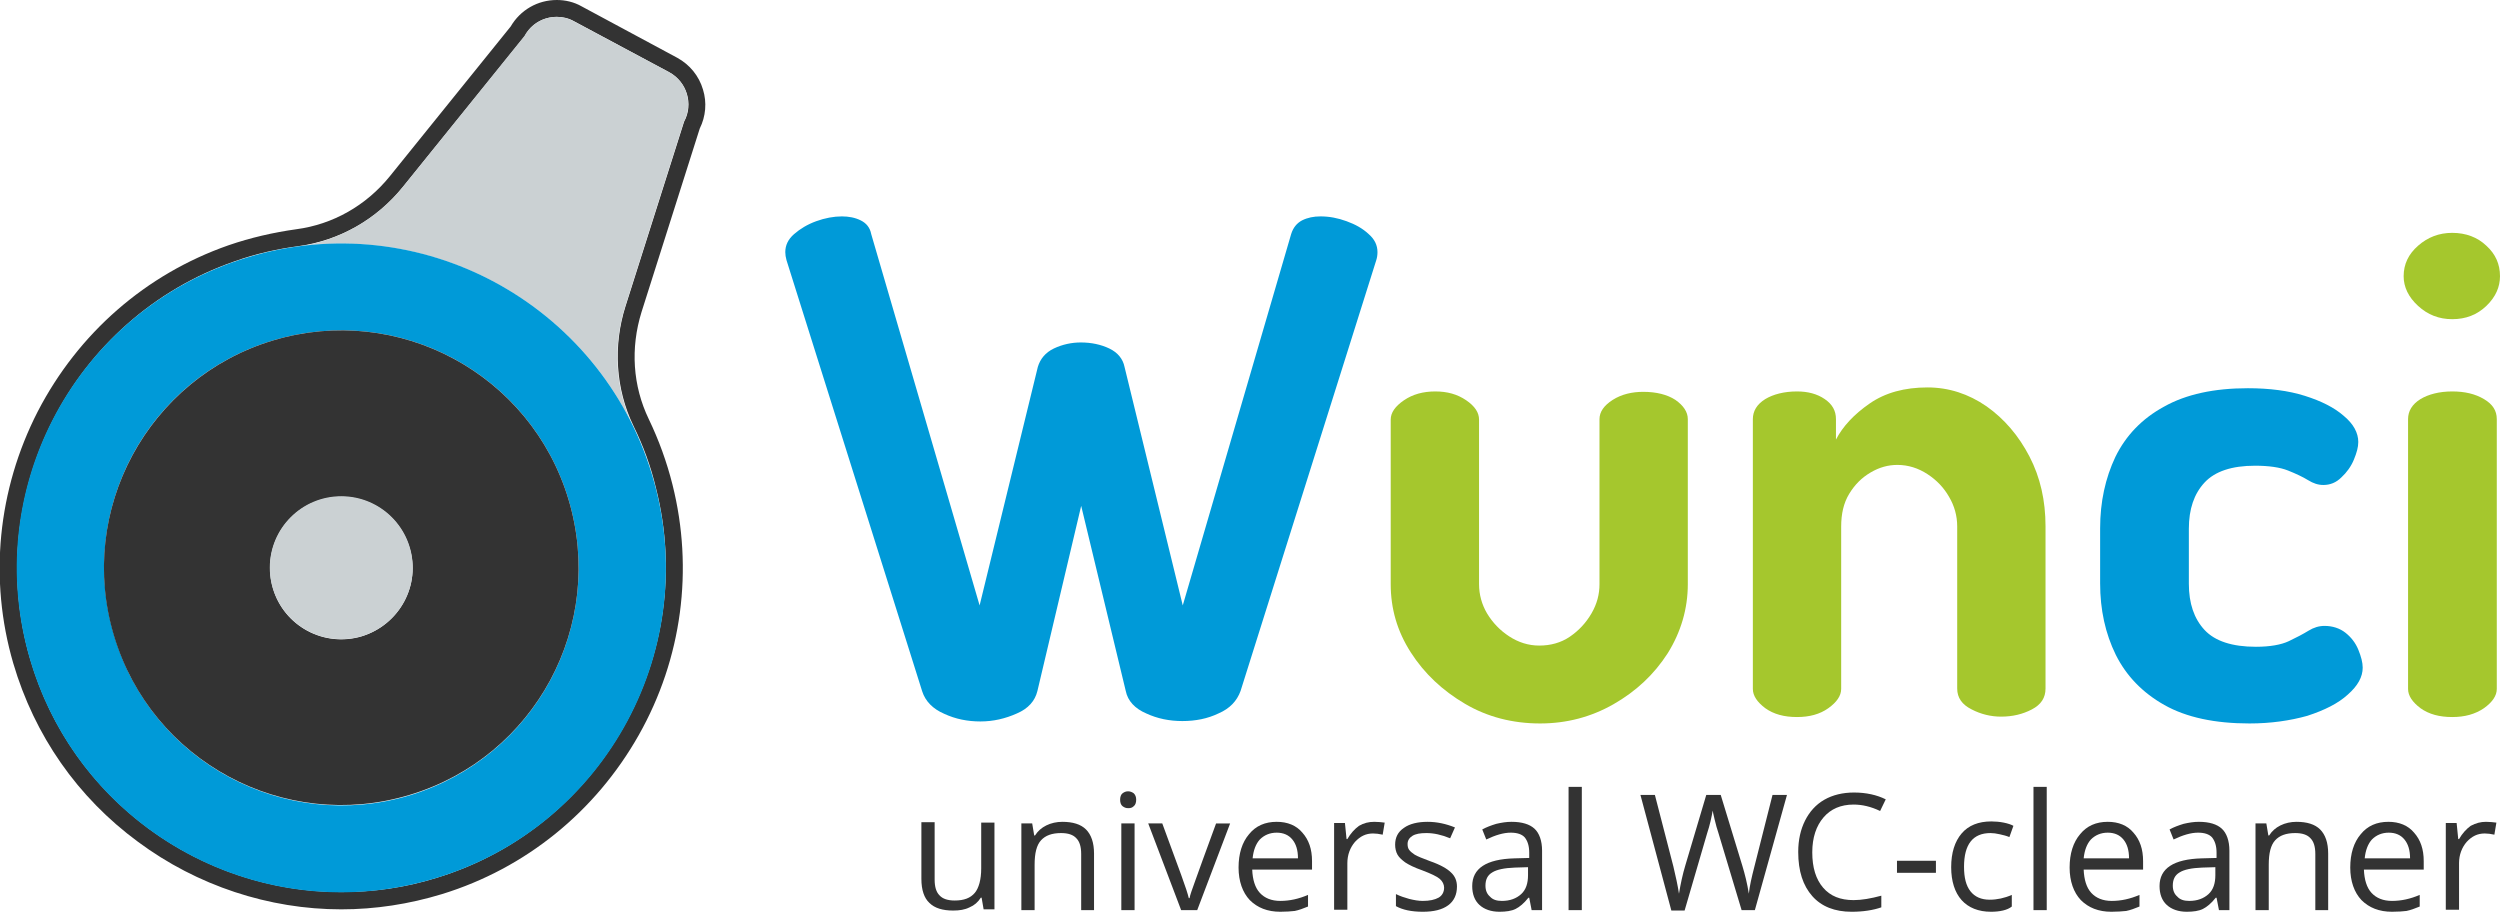 <?xml version="1.0" encoding="utf-8"?>
<!-- Generator: Adobe Illustrator 28.0.0, SVG Export Plug-In . SVG Version: 6.00 Build 0)  -->
<svg version="1.1" id="Ebene_1" xmlns="http://www.w3.org/2000/svg" xmlns:xlink="http://www.w3.org/1999/xlink" x="0px" y="0px"
	 viewBox="0 0 622.7 227.1" style="enable-background:new 0 0 622.7 227.1;" xml:space="preserve">
<style type="text/css">
	.st0{fill:#FFFFFF;}
	.st1{fill:#1D1D1B;}
	.st2{fill:#D2D2D2;}
	.st3{fill:#A3A3A3;}
	.st4{fill:#C3C3C3;}
	.st5{fill:#333333;}
	.st6{fill:#CBD1D3;}
	.st7{fill:#009AD8;}
	.st8{fill:#A5C72D;}
	.st9{display:none;}
	.st10{display:inline;fill:#1D1D1B;}
</style>
<g>
	<path class="st5" d="M138.7,4.2c1.4,0,2.9,0.3,4.3,1.1L166.7,18c4.4,2.4,6.1,7.9,3.7,12.3l-14.6,46c-3.1,9.8-2.5,20.5,2,29.8
		c2.4,4.9,4.3,10,5.6,15.5c10.5,41.5-13.6,84.4-54.5,97c-7.9,2.5-16,3.6-23.9,3.6c-34.9,0-67.2-22.8-77.5-58.1
		c-12-41.1,10.4-84.9,50.9-99c5.3-1.9,10.7-3.1,16-3.8c10.2-1.4,19.5-6.7,26-14.8L130.7,9C132.3,5.9,135.4,4.2,138.7,4.2 M138.7,0
		c-4.8,0-9.1,2.5-11.5,6.6L97.1,43.9c-5.9,7.3-14.2,12-23.3,13.2c-5.7,0.8-11.4,2.1-16.9,4c-20.6,7.2-37.4,21.9-47.5,41.4
		c-10,19.5-12.2,41.8-6.1,62.7c5.3,18,16,33.4,31.1,44.5C49.1,220.6,67,226.5,85,226.5c8.5,0,16.9-1.3,25.1-3.8
		c20.8-6.4,38.2-20.5,49-39.6c10.8-19.1,13.7-41.3,8.4-62.4c-1.4-5.6-3.4-11.1-5.9-16.3c-4-8.3-4.6-17.7-1.8-26.7l14.5-45.7
		c1.5-3,1.8-6.5,0.8-9.7c-1-3.4-3.3-6.2-6.4-7.9L144.9,1.6C143,0.5,140.8,0,138.7,0L138.7,0z"/>
	<g>
		<path class="st6" d="M166.7,18L142.9,5.3c-4.4-2.4-9.9-0.7-12.3,3.7l-30.3,37.6c-6.5,8-15.8,13.4-26,14.8c-0.1,0-0.1,0-0.2,0
			c34.6-4.7,68.6,13.5,83.7,45c0-0.1-0.1-0.1-0.1-0.2c-4.5-9.3-5.1-20-2-29.8l14.6-46C172.7,25.9,171.1,20.4,166.7,18z"/>
	</g>
	<path class="st7" d="M162.4,118.2c-12.9-42.7-57.9-67-100.7-54.1S-5.2,122,7.6,164.7s57.9,67,100.7,54.1
		C151.1,206,175.3,160.9,162.4,118.2z M102.1,198.1c-31.3,9.4-64.2-8.3-73.6-39.6C19,127.2,36.7,94.2,68,84.8s64.2,8.3,73.6,39.6
		C151,155.7,133.3,188.6,102.1,198.1z"/>
	<path class="st5" d="M141.6,124.4c-9.4-31.3-42.4-49-73.6-39.6s-49,42.4-39.6,73.6c9.4,31.3,42.4,49,73.6,39.6
		C133.3,188.6,151,155.7,141.6,124.4z M90.1,158.5c-9.4,2.8-19.3-2.5-22.1-11.9c-2.8-9.4,2.5-19.3,11.9-22.1
		c9.4-2.8,19.3,2.5,22.1,11.9C104.9,145.7,99.5,155.6,90.1,158.5z"/>
	<path class="st7" d="M244.2,179.7c-3.2,0-6.2-0.6-9-1.9c-2.8-1.2-4.7-3.1-5.5-5.6L195.9,64.8c-0.2-0.7-0.3-1.4-0.3-2
		c0-1.7,0.7-3.2,2.2-4.5c1.5-1.3,3.3-2.4,5.5-3.2c2.2-0.8,4.4-1.2,6.4-1.2c1.7,0,3.3,0.3,4.7,1c1.4,0.7,2.3,1.8,2.6,3.4l27,92.5
		l14.5-59.4c0.6-2,1.9-3.6,4-4.6c2.1-1,4.4-1.5,6.7-1.5c2.6,0,5,0.5,7.1,1.5c2.1,1,3.4,2.6,3.8,4.6l14.5,59.4l27-92.5
		c0.5-1.6,1.4-2.7,2.7-3.4c1.4-0.7,2.9-1,4.6-1c2.2,0,4.3,0.4,6.5,1.2c2.2,0.8,4,1.8,5.5,3.2c1.5,1.3,2.2,2.8,2.2,4.5
		c0,0.7-0.1,1.4-0.3,2l-33.8,107.3c-0.9,2.5-2.7,4.4-5.5,5.6c-2.7,1.3-5.7,1.9-9,1.9c-3.2,0-6.2-0.6-9-1.9c-2.8-1.2-4.6-3.1-5.1-5.6
		l-11.1-46.1l-10.9,46.1c-0.6,2.5-2.3,4.4-5.1,5.6C250.4,179,247.4,179.7,244.2,179.7z"/>
	<path class="st8" d="M383.6,180.2c-6.8,0-13.1-1.6-18.7-4.9s-10.1-7.5-13.5-12.8c-3.4-5.3-5-10.9-5-17v-41c0-1.7,1.1-3.3,3.3-4.8
		c2.2-1.5,4.8-2.2,7.8-2.2c3,0,5.5,0.7,7.7,2.2c2.2,1.5,3.2,3.1,3.2,4.8v41c0,2.6,0.7,5.1,2,7.3c1.4,2.3,3.2,4.2,5.5,5.7
		c2.3,1.5,4.8,2.3,7.5,2.3c2.8,0,5.4-0.7,7.6-2.2c2.2-1.5,4-3.4,5.4-5.8c1.4-2.4,2-4.8,2-7.3v-41.1c0-1.8,1.1-3.4,3.3-4.8
		c2.2-1.4,4.8-2,7.6-2c3.3,0,6,0.7,8,2c2,1.4,3.1,3,3.1,4.8v41.1c0,6.1-1.7,11.9-5,17.2c-3.4,5.3-7.9,9.5-13.5,12.7
		C396.3,178.6,390.2,180.2,383.6,180.2z"/>
	<path class="st8" d="M447.6,178.6c-3.2,0-5.8-0.7-7.9-2.2c-2-1.5-3.1-3.1-3.1-4.8v-67.2c0-2,1-3.7,3.1-5c2-1.2,4.7-1.9,7.9-1.9
		c2.7,0,5,0.6,6.9,1.9c1.9,1.3,2.8,2.9,2.8,5v5.1c1.7-3.3,4.5-6.3,8.4-9c3.9-2.7,8.7-4,14.4-4c5.3,0,10.2,1.6,14.7,4.7
		c4.4,3.1,8,7.3,10.7,12.5c2.7,5.2,4,11,4,17.4v40.4c0,2.3-1.1,4-3.4,5.2c-2.3,1.2-4.8,1.8-7.7,1.8c-2.5,0-5-0.6-7.3-1.8
		c-2.4-1.2-3.6-2.9-3.6-5.2v-40.4c0-2.6-0.7-5.1-2-7.3c-1.3-2.3-3.1-4.2-5.4-5.7c-2.3-1.5-4.8-2.3-7.5-2.3c-2.3,0-4.5,0.6-6.7,1.9
		c-2.2,1.3-3.9,3-5.3,5.3c-1.4,2.3-2,5-2,8.2v40.4c0,1.7-1.1,3.3-3.2,4.8C453.3,177.9,450.7,178.6,447.6,178.6z"/>
	<path class="st7" d="M560.3,180.2c-8.6,0-15.7-1.5-21.2-4.6c-5.5-3.1-9.5-7.3-12.1-12.5c-2.6-5.3-3.9-11.2-3.9-17.8v-13.7
		c0-6.6,1.3-12.5,3.8-17.8c2.6-5.3,6.6-9.5,12.1-12.5c5.5-3.1,12.5-4.6,20.9-4.6c5.3,0,10.1,0.6,14.2,1.9c4.1,1.3,7.3,2.9,9.7,5
		c2.4,2,3.6,4.2,3.6,6.5c0,1.3-0.4,2.7-1.1,4.4c-0.7,1.7-1.8,3.2-3.1,4.4c-1.3,1.3-2.8,1.9-4.5,1.9c-1.3,0-2.5-0.4-3.8-1.2
		c-1.3-0.8-3-1.6-5-2.4c-2-0.8-4.8-1.2-8.2-1.2c-5.8,0-10,1.4-12.6,4.2c-2.6,2.8-3.9,6.6-3.9,11.5v13.7c0,4.9,1.3,8.7,3.9,11.5
		c2.6,2.8,6.9,4.2,12.8,4.2c3.5,0,6.3-0.5,8.2-1.4c1.9-0.9,3.6-1.8,4.9-2.6c1.3-0.8,2.6-1.2,4-1.2c2,0,3.8,0.6,5.2,1.7
		c1.4,1.1,2.5,2.5,3.2,4.2c0.7,1.7,1.1,3.2,1.1,4.5c0,2.3-1.2,4.5-3.7,6.7c-2.4,2.2-5.8,3.9-10.1,5.3
		C570.4,179.5,565.6,180.2,560.3,180.2z"/>
	<path class="st8" d="M610.8,79.5c-3.3,0-6.1-1.1-8.5-3.3c-2.4-2.2-3.6-4.7-3.6-7.4c0-3,1.2-5.5,3.6-7.6c2.4-2.1,5.2-3.2,8.5-3.2
		c3.4,0,6.3,1.1,8.5,3.2c2.3,2.1,3.4,4.6,3.4,7.6c0,2.7-1.1,5.2-3.4,7.4C617,78.4,614.2,79.5,610.8,79.5z M610.8,178.6
		c-3.2,0-5.8-0.7-7.9-2.2c-2-1.5-3.1-3.1-3.1-4.8v-67.2c0-2,1-3.7,3.1-5c2-1.2,4.7-1.9,7.9-1.9c3.1,0,5.7,0.6,7.9,1.9
		c2.2,1.3,3.2,2.9,3.2,5v67.2c0,1.7-1.1,3.3-3.2,4.8C616.5,177.9,613.9,178.6,610.8,178.6z"/>
	<path class="st5" d="M232.8,205.1v14c0,1.8,0.4,3.1,1.2,3.9c0.8,0.9,2.1,1.3,3.8,1.3c2.3,0,3.9-0.6,5-1.9c1-1.2,1.6-3.3,1.6-6.1
		v-11.4h3.3v21.6h-2.7l-0.5-2.9h-0.2c-0.7,1.1-1.6,1.9-2.8,2.4c-1.2,0.6-2.5,0.8-4.1,0.8c-2.6,0-4.6-0.6-5.9-1.9c-1.3-1.2-2-3.2-2-6
		v-14.1H232.8z"/>
	<path class="st5" d="M269.3,226.7v-14c0-1.8-0.4-3.1-1.2-3.9c-0.8-0.9-2.1-1.3-3.8-1.3c-2.3,0-3.9,0.6-5,1.8
		c-1.1,1.2-1.6,3.2-1.6,6.1v11.3h-3.3v-21.6h2.7l0.5,3h0.2c0.7-1.1,1.6-1.9,2.8-2.5c1.2-0.6,2.6-0.9,4-0.9c2.6,0,4.6,0.6,5.9,1.9
		c1.3,1.3,2,3.3,2,6v14.1H269.3z"/>
	<path class="st5" d="M279,199.2c0-0.7,0.2-1.3,0.6-1.6c0.4-0.3,0.8-0.5,1.4-0.5c0.5,0,1,0.2,1.4,0.5c0.4,0.4,0.6,0.9,0.6,1.6
		c0,0.7-0.2,1.3-0.6,1.6c-0.4,0.4-0.8,0.5-1.4,0.5c-0.6,0-1-0.2-1.4-0.5C279.2,200.5,279,199.9,279,199.2z M282.6,226.7h-3.3v-21.6
		h3.3V226.7z"/>
	<path class="st5" d="M294.2,226.7l-8.2-21.6h3.5l4.7,12.8c1.1,3,1.7,4.9,1.9,5.8h0.2c0.1-0.7,0.6-2.1,1.4-4.3
		c0.8-2.2,2.5-7,5.2-14.3h3.5l-8.2,21.6H294.2z"/>
	<path class="st5" d="M318.9,227.1c-3.2,0-5.7-1-7.6-2.9c-1.8-1.9-2.8-4.7-2.8-8.1c0-3.5,0.9-6.3,2.6-8.3c1.7-2.1,4-3.1,6.9-3.1
		c2.7,0,4.9,0.9,6.4,2.7c1.6,1.8,2.4,4.1,2.4,7.1v2.1h-14.9c0.1,2.5,0.7,4.5,1.9,5.8c1.2,1.3,2.9,2,5.1,2c2.3,0,4.6-0.5,6.9-1.5v2.9
		c-1.2,0.5-2.3,0.9-3.3,1.1C321.6,227,320.3,227.1,318.9,227.1z M318,207.4c-1.7,0-3.1,0.6-4.2,1.7c-1,1.1-1.6,2.7-1.8,4.7h11.3
		c0-2.1-0.5-3.6-1.4-4.7C321,208,319.7,207.4,318,207.4z"/>
	<path class="st5" d="M342.3,204.7c1,0,1.8,0.1,2.6,0.2l-0.5,3c-0.9-0.2-1.7-0.3-2.4-0.3c-1.8,0-3.2,0.7-4.5,2.1
		c-1.2,1.4-1.9,3.2-1.9,5.3v11.6h-3.3v-21.6h2.7l0.4,4h0.2c0.8-1.4,1.8-2.5,2.9-3.3C339.7,205,340.9,204.7,342.3,204.7z"/>
	<path class="st5" d="M362.9,220.8c0,2-0.7,3.6-2.2,4.7c-1.5,1.1-3.6,1.6-6.3,1.6c-2.9,0-5.1-0.5-6.7-1.4v-3c1,0.5,2.2,0.9,3.3,1.2
		c1.2,0.3,2.3,0.5,3.4,0.5c1.7,0,3-0.3,3.9-0.8c0.9-0.5,1.4-1.4,1.4-2.5c0-0.8-0.4-1.6-1.1-2.2c-0.7-0.6-2.2-1.3-4.3-2.1
		c-2-0.7-3.4-1.4-4.3-2c-0.8-0.6-1.5-1.2-1.9-1.9c-0.4-0.7-0.6-1.6-0.6-2.5c0-1.8,0.7-3.2,2.2-4.2c1.4-1,3.4-1.5,5.9-1.5
		c2.3,0,4.6,0.5,6.8,1.4l-1.2,2.7c-2.2-0.9-4.1-1.3-5.9-1.3c-1.6,0-2.7,0.2-3.5,0.7c-0.8,0.5-1.2,1.2-1.2,2c0,0.6,0.1,1.1,0.4,1.5
		c0.3,0.4,0.8,0.8,1.4,1.2c0.7,0.4,1.9,0.9,3.8,1.6c2.6,0.9,4.3,1.9,5.2,2.8C362.4,218.2,362.9,219.4,362.9,220.8z"/>
	<path class="st5" d="M381.5,226.7l-0.6-3.1h-0.2c-1.1,1.4-2.2,2.3-3.2,2.8s-2.4,0.7-4,0.7c-2.1,0-3.8-0.6-5-1.7
		c-1.2-1.1-1.8-2.7-1.8-4.7c0-4.4,3.5-6.7,10.5-6.9l3.7-0.1v-1.3c0-1.7-0.4-2.9-1.1-3.8c-0.7-0.8-1.9-1.2-3.5-1.2
		c-1.8,0-3.8,0.6-6.1,1.7l-1-2.5c1.1-0.6,2.2-1,3.5-1.4c1.3-0.3,2.5-0.5,3.8-0.5c2.6,0,4.5,0.6,5.7,1.7c1.2,1.1,1.9,3,1.9,5.5v14.8
		H381.5z M374.1,224.4c2,0,3.6-0.6,4.8-1.7c1.2-1.1,1.7-2.7,1.7-4.7v-2l-3.3,0.1c-2.6,0.1-4.5,0.5-5.6,1.2c-1.2,0.7-1.7,1.8-1.7,3.3
		c0,1.2,0.4,2.1,1.1,2.7C371.8,224.1,372.8,224.4,374.1,224.4z"/>
	<path class="st5" d="M394,226.7h-3.3V196h3.3V226.7z"/>
	<path class="st5" d="M437.1,226.7h-3.3l-5.8-19.3c-0.3-0.9-0.6-1.9-0.9-3.2c-0.3-1.3-0.5-2.1-0.5-2.3c-0.3,1.7-0.7,3.6-1.4,5.7
		l-5.6,19.2h-3.3l-7.7-28.8h3.6l4.6,17.8c0.6,2.5,1.1,4.8,1.4,6.8c0.4-2.4,0.9-4.8,1.6-7.1l5.2-17.5h3.6l5.4,17.7
		c0.6,2,1.2,4.3,1.6,6.9c0.2-1.9,0.7-4.1,1.4-6.8l4.5-17.8h3.6L437.1,226.7z"/>
	<path class="st5" d="M461.7,200.4c-3.2,0-5.7,1.1-7.5,3.2c-1.8,2.1-2.8,5-2.8,8.7c0,3.8,0.9,6.7,2.7,8.8c1.8,2.1,4.3,3.1,7.6,3.1
		c2,0,4.3-0.4,6.9-1.1v2.9c-2,0.7-4.5,1.1-7.4,1.1c-4.2,0-7.5-1.3-9.8-3.9s-3.5-6.2-3.5-11c0-3,0.6-5.6,1.7-7.8
		c1.1-2.2,2.7-4,4.8-5.2c2.1-1.2,4.6-1.8,7.4-1.8c3,0,5.7,0.6,7.9,1.7l-1.4,2.9C466,200.9,463.8,200.4,461.7,200.4z"/>
	<path class="st5" d="M472.5,217.4v-3h9.7v3H472.5z"/>
	<path class="st5" d="M495.9,227.1c-3.1,0-5.6-1-7.3-2.9c-1.7-1.9-2.6-4.7-2.6-8.2c0-3.6,0.9-6.4,2.6-8.4c1.7-2,4.2-3,7.4-3
		c1,0,2.1,0.1,3.1,0.3c1,0.2,1.9,0.5,2.4,0.8l-1,2.8c-0.7-0.3-1.5-0.5-2.4-0.7c-0.9-0.2-1.6-0.3-2.3-0.3c-4.4,0-6.6,2.8-6.6,8.4
		c0,2.7,0.5,4.7,1.6,6.1c1.1,1.4,2.7,2.1,4.8,2.1c1.8,0,3.7-0.4,5.5-1.2v2.9C500,226.7,498.1,227.1,495.9,227.1z"/>
	<path class="st5" d="M509.8,226.7h-3.3V196h3.3V226.7z"/>
	<path class="st5" d="M525.9,227.1c-3.2,0-5.7-1-7.6-2.9c-1.8-1.9-2.8-4.7-2.8-8.1c0-3.5,0.9-6.3,2.6-8.3c1.7-2.1,4-3.1,6.9-3.1
		c2.7,0,4.9,0.9,6.4,2.7c1.6,1.8,2.4,4.1,2.4,7.1v2.1H519c0.1,2.5,0.7,4.5,1.9,5.8c1.2,1.3,2.9,2,5.1,2c2.3,0,4.6-0.5,6.9-1.5v2.9
		c-1.2,0.5-2.3,0.9-3.3,1.1C528.6,227,527.4,227.1,525.9,227.1z M525,207.4c-1.7,0-3.1,0.6-4.2,1.7c-1,1.1-1.6,2.7-1.8,4.7h11.3
		c0-2.1-0.5-3.6-1.4-4.7C528,208,526.7,207.4,525,207.4z"/>
	<path class="st5" d="M552.7,226.7l-0.6-3.1h-0.2c-1.1,1.4-2.2,2.3-3.2,2.8s-2.4,0.7-4,0.7c-2.1,0-3.8-0.6-5-1.7
		c-1.2-1.1-1.8-2.7-1.8-4.7c0-4.4,3.5-6.7,10.5-6.9l3.7-0.1v-1.3c0-1.7-0.4-2.9-1.1-3.8c-0.7-0.8-1.9-1.2-3.5-1.2
		c-1.8,0-3.8,0.6-6.1,1.7l-1-2.5c1.1-0.6,2.2-1,3.5-1.4c1.3-0.3,2.5-0.5,3.8-0.5c2.6,0,4.5,0.6,5.7,1.7c1.2,1.1,1.9,3,1.9,5.5v14.8
		H552.7z M545.3,224.4c2,0,3.6-0.6,4.8-1.7c1.2-1.1,1.7-2.7,1.7-4.7v-2l-3.3,0.1c-2.6,0.1-4.5,0.5-5.6,1.2c-1.2,0.7-1.7,1.8-1.7,3.3
		c0,1.2,0.4,2.1,1.1,2.7C543,224.1,544,224.4,545.3,224.4z"/>
	<path class="st5" d="M576.7,226.7v-14c0-1.8-0.4-3.1-1.2-3.9c-0.8-0.9-2.1-1.3-3.8-1.3c-2.3,0-3.9,0.6-5,1.8
		c-1.1,1.2-1.6,3.2-1.6,6.1v11.3h-3.3v-21.6h2.7l0.5,3h0.2c0.7-1.1,1.6-1.9,2.8-2.5c1.2-0.6,2.6-0.9,4-0.9c2.6,0,4.6,0.6,5.9,1.9
		c1.3,1.3,2,3.3,2,6v14.1H576.7z"/>
	<path class="st5" d="M595.8,227.1c-3.2,0-5.7-1-7.6-2.9c-1.8-1.9-2.8-4.7-2.8-8.1c0-3.5,0.9-6.3,2.6-8.3c1.7-2.1,4-3.1,6.9-3.1
		c2.7,0,4.9,0.9,6.4,2.7c1.6,1.8,2.4,4.1,2.4,7.1v2.1h-14.9c0.1,2.5,0.7,4.5,1.9,5.8s2.9,2,5.1,2c2.3,0,4.6-0.5,6.9-1.5v2.9
		c-1.2,0.5-2.3,0.9-3.3,1.1C598.6,227,597.3,227.1,595.8,227.1z M595,207.4c-1.7,0-3.1,0.6-4.2,1.7c-1,1.1-1.6,2.7-1.8,4.7h11.3
		c0-2.1-0.5-3.6-1.4-4.7C598,208,596.7,207.4,595,207.4z"/>
	<path class="st5" d="M619.2,204.7c1,0,1.8,0.1,2.6,0.2l-0.5,3c-0.9-0.2-1.7-0.3-2.4-0.3c-1.8,0-3.2,0.7-4.5,2.1
		c-1.2,1.4-1.9,3.2-1.9,5.3v11.6h-3.3v-21.6h2.7l0.4,4h0.2c0.8-1.4,1.8-2.5,2.9-3.3C616.7,205,617.9,204.7,619.2,204.7z"/>
	<g>
		<circle class="st6" cx="85" cy="141.4" r="17.8"/>
	</g>
</g>
</svg>
